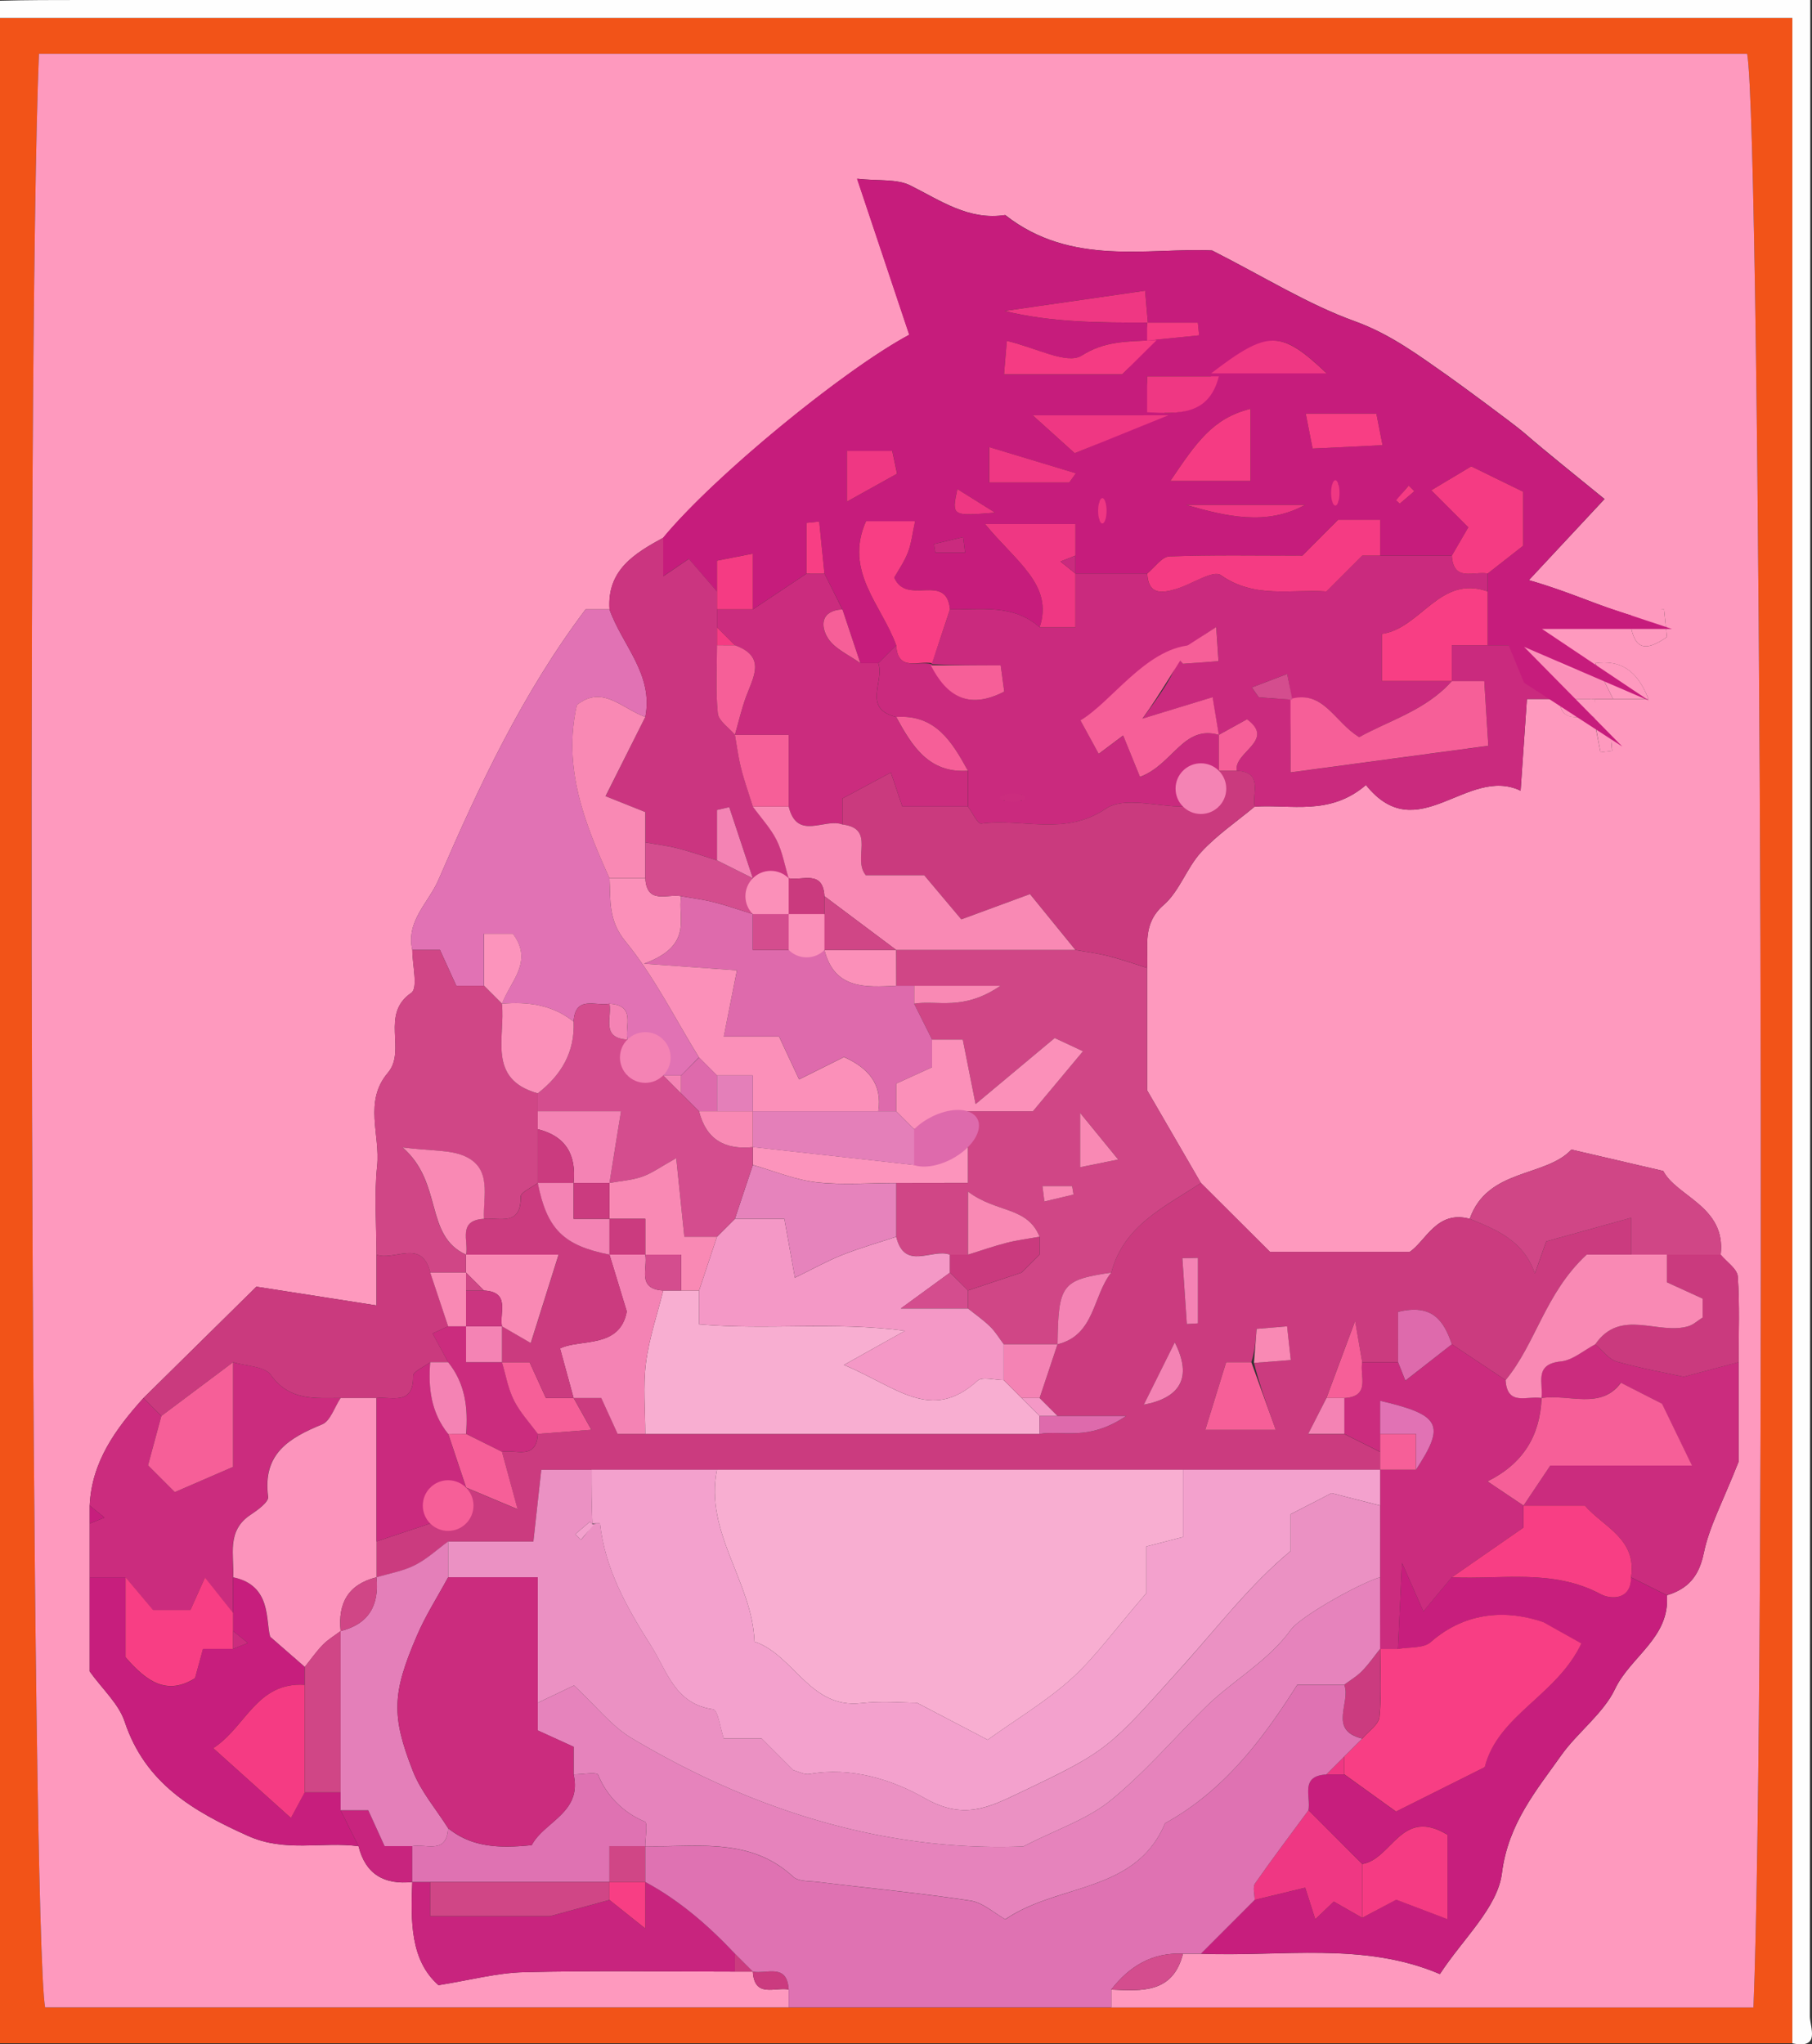 <?xml version="1.0" encoding="UTF-8"?>
<svg xmlns="http://www.w3.org/2000/svg" viewBox="0 0 837.39 944.74">
  <rect x="0" y="0" width="837.39" height="944.74" fill="#333333" stroke="none"/>
  <defs>
    <style>.cls-1{fill:#f25318;}.cls-2{fill:#fefefe;}.cls-3{fill:none;}.cls-4{fill:#fe99be;}.cls-5{fill:#c61c7c;}.cls-6{fill:#cb3b7f;}.cls-7{fill:#ca2a7e;}.cls-8{fill:#d04686;}.cls-9{fill:#e172b4;}.cls-10{fill:#c71e7d;}.cls-11{fill:#ca3a7e;}.cls-12{fill:#cb3580;}.cls-13{fill:#cb2c7e;}.cls-14{fill:#c8247e;}.cls-15{fill:#fb90b9;}.cls-16{fill:#f83e84;}.cls-17{fill:#ef3783;}.cls-18{fill:#f53b83;}.cls-19{fill:#f65f98;}.cls-20{fill:#f8aed1;}.cls-21{fill:#fc94bc;}.cls-22{fill:#f989b4;}.cls-23{fill:#f483b4;}.cls-24{fill:#de6aac;}.cls-25{fill:#f498c6;}.cls-26{fill:#d44d8e;}.cls-27{fill:#e683bc;}.cls-28{fill:#df72b2;}.cls-29{fill:#f3a1cd;}.cls-30{fill:#eb91c3;}.cls-31{fill:#e47fb9;}</style>
  </defs>
  <title>Asset 1</title>
  <g id="Layer_2" data-name="Layer 2">
    <g id="Layer_1-2" data-name="Layer 1">
      <path class="cls-1" d="M828.32,944.25H0V8.28H828.32ZM364.48,927.68H810.33c6-146.08,3.56-866.85-2.9-902.83H18c-5.92,142-3.53,866.92,2.85,902.83Z"></path>
      <path class="cls-2" d="M828.32,944.25V8.28H0C0,5.52,0,.34,0,.34,12.45,0,24.88,0,37.3,0H836.6q0,465.92-.18,931.83C836.42,936.85,841.54,947.08,828.32,944.25Z"></path>
      <path class="cls-3" d="M222.1,233.21H177.78c13.55,1.18,8.91,28.84,28.63,22-2.5-4.91-4.4-8.63-6.46-12.69l23-5.35Z"></path>
      <path class="cls-3" d="M736.48,331.46q1.59,8.1,3.17,16.19L745,347c-.45-5.28-.91-10.56-4.56-15.73C740,331.28,738.22,331.37,736.48,331.46Z"></path>
      <path class="cls-4" d="M807.43,24.85H18c-5.92,142-3.53,866.92,2.85,902.83H364.48V919.4c-6.28-1.25-15.86,4.11-16.57-8.28h-8.28c-32.49,0-65-.53-97.47.27-12.43.3-24.79,3.64-39.51,6-13.05-11.45-12.84-29.48-12.12-47.66-12.85,1.34-21.6-3.48-24.84-16.56-16.9-2.24-33.79,3-51.08-4.75-25.47-11.45-47.51-24.31-57-52.81-2.74-8.24-10.22-14.91-16.17-23.2V695.76c.92-20.25,12-35.42,24.85-49.69l52.2-51.46L174,603.27V579.8c0-13.67-1.12-27.46.3-41,1.51-14.32-6.32-29.75,4.93-43,8.86-10.43-3.76-27,10.87-37,3.18-2.16.46-13,.46-19.83-3.05-13.28,7.48-21.8,12-32.21,18.8-43.5,38.87-86.45,68.08-125.16h11.07c-1.25-18.19,11.54-25.85,24.85-33.13,23.39-28.34,83.21-77.42,113.7-93.78-7.66-22.92-15.22-45.55-24.1-72.09,10,1.08,18.29,0,24.48,3.06,14.05,7,27,16.3,43.94,13.71,30.48,24,66.38,15,95.59,16.37,24.56,12.48,44.37,24.92,65.86,32.68,16.5,5.95,29.53,15.73,43.28,25.37,4.52,3.17,30.08,21.94,34.91,26.1,11.42,9.86,23.27,19.23,37.3,30.72L706.55,268.1c18.8,5.38,33,12.21,47.22,16.28,4.89,0,9.79-2.76,15.23-2.76.6,5.74,1,9.32,1.32,12.78-7.8,5.32-14.23,7.49-16.55-4.5H728.92l8.29,16.57c11.49-1.56,19.29,3,24.6,16.56h-24.6c0,2.76,0,5.53,3.21,8.17-9.49-1.13-19.07,4.22-19.78-8.17h-15c-.87,12.66-1.76,25.55-2.92,42.37-24.67-11.78-47.62,27.1-71.47-2.63-16.71,14.37-34.63,8.85-51.44,10-8.32,6.94-17.45,13.12-24.71,21-6.71,7.32-10,18.06-17.34,24.44-10,8.7-7.1,18.93-7.65,29.08v56.54c9.57,16.49,17.21,29.67,24.85,42.85l31.94,31.85h64.56c7.52-5,12.46-19.41,27.75-15.28,8.21-23.42,35-19.12,47-32l42.43,9.88c6.16,11.91,29.14,16.36,26.53,38.71,2.76,3.34,7.65,6.53,7.9,10.05.95,13.16.38,26.42.38,39.65v46c-7.25,18.43-13.55,29.91-16.07,42.17-2.23,10.82-7.32,16.54-17.06,19.51,1.59,19.52-16.86,28.32-24,43.41-5.26,11.1-17.5,20.21-24.73,30.44-11.42,16.15-24.62,31.65-27.48,54.52-2,16-18,30.31-28.67,46.68-35.23-15.05-73.17-7.92-110.47-9.39H546.7c-4.64,18.33-19,17.23-33.13,16.56v8.28H810.33C816.31,781.6,813.89,60.83,807.43,24.85Zm-67.78,322.8q-1.59-8.08-3.17-16.19c1.74-.09,3.47-.18,4-.22,3.65,5.17,4.11,10.45,4.56,15.73Z"></path>
      <path class="cls-5" d="M753.77,289.9H712.36l-8.29,8.28H687.51V265.05l16.42-12.86V227.25l-24-11.74-18.48,11.05,17.12,17.12-7.62,13.09H637.81V240.2a80.31,80.31,0,0,0,7.85-8.65c.11.16.65.7,1.18,1.24l6.77-5.78L651,224.4a47,47,0,0,0-5.34,7.15,80.31,80.31,0,0,1-7.85,8.65H618.34l-16.51,16.57c-21.37,0-41.45-.39-61.49.37-3.5.14-6.81,5.15-10.21,7.91H497V242.16H455.2c14.15,17.29,31.86,28.17,25.24,47.74-12.18-10.88-27.11-8.06-41.42-8.28-1.66-17.36-20-1.38-25.77-14.7,1.7-3.05,4.57-7.11,6.33-11.61,1.63-4.16,2.07-8.78,3.32-14.46H400.22c-10.34,23.21,7.36,38.93,13.95,57.33l-8.28,8.29h-8.28q-4.14-12.44-8.29-24.85L381,265.05q-1.2-12-2.41-24l-5.87.61v23.41l-24.85,16.57V255.85l-16.57,3.24v14.25l-13-15.08-11.86,8.06V248.49c23.39-28.34,83.21-77.42,113.7-93.78-7.66-22.92-15.22-45.55-24.1-72.09,10,1.08,18.29,0,24.48,3.06,14.05,7,27,16.3,43.94,13.71,30.48,24,66.38,15,95.59,16.37,24.56,12.48,44.37,24.92,65.86,32.68,16.5,5.95,29.53,15.73,43.28,25.37,4.52,3.17,30.08,21.94,34.91,26.1,11.42,9.86,23.27,19.23,37.3,30.72L706.55,268.1c18.8,5.38,33,12.21,47.22,16.28Zm-213.83-98H477.23c8.49,7.67,13.78,12.44,19.43,17.53,12.71-5.15,23.31-9.44,33.47-18.93,14.14.66,28.5,1.76,29.57-18h53.41c-21.29-20.09-26.94-20.24-49.84,1.4H530.13C530.13,180.62,530.13,185.56,539.94,191.91Zm-9.81-42.82c0,2.76,0,5.52,4.38,8.11-14.86.6-24.2.53-34.66,7.17-6.76,4.3-21.39-3.8-34.55-6.81-.42,5-.81,9.67-1.29,15.46h54.56c3.81-3.78,7.7-7.64,11.56-15.64l24-2.41c-.2-2-.41-3.92-.61-5.88H530.48c-.44-5.1-.87-10.15-1.26-14.75l-65,9.36C486.07,149.1,508.1,149.09,530.13,149.09Zm10.71,73.19H577.9V188.93C560.28,193.29,552.76,204.69,540.84,222.28Zm62.6-31.1c1.43,7.3,2.16,11,3.15,16.11l32.33-1.56c-1.3-6.64-2-10.36-2.84-14.55Zm-212,17.18v23.45l23.17-12.89c-.91-4.33-1.44-6.8-2.23-10.56ZM494.14,223l3-4.29-40.06-12.1V223Zm53.93,10.3c18.58,5.37,37.2,9.84,55.09,0ZM442.42,226c-2.62,12.51-2.62,12.51,17.47,10.91ZM446,255.36c-.3-2.39-.59-4.77-.89-7.16l-13.48,3.22.65,3.94Zm172.49-31.72h-2.76v8.28h2.76ZM508.05,240.2h2.76v-8.28h-2.76Z"></path>
      <path class="cls-6" d="M555,546.67l31.94,31.85h64.56c7.52-5,12.46-19.41,27.75-15.28,12.31,5.07,24.79,9.94,30.08,25.26,2-5.63,3.68-10.39,5.26-14.84l39.2-10.87v17H733.26c-19.24,17.81-23.41,41-37.47,58l-24.85-16.56c-3.6-10.73-8.91-18.91-24.85-15V629.5H629.53l-3.33-19c-5.45,14.66-9.34,25.14-13.24,35.62l-8.4,16.56h16.69l16.56,8.28v8.29H250.14c-1.43,13-2.55,23.21-3.64,33.13H207.1c-5.12,3.74-9.87,8.2-15.46,11-5.44,2.74-11.74,3.78-17.67,5.57V712.33l24.85-8.28h16.56V687.48l23.77,10L232,670.91c6.28-1.24,15.86,4.11,16.57-8.28l24.76-1.9-8.2-14.66h12.79c2.49,5.45,5.07,11.11,7.55,16.56h195c10.58-1.81,22.42,3.62,40-8.28H488.72l-8.28-8.28,8.28-24.85c17.36-4.24,16.19-22.37,24.85-33.13C519.28,566.19,538.41,557.71,555,546.67Zm23.3,82.83H566.64L557,660.77h32.6c-4.25-11.76-7.69-21.27-10.09-30.94l17-1.32c-.67-6.06-1.17-10.59-1.72-15.6l-14.08,1.19C580.3,619.57,579.91,624.52,578.28,629.5Zm-49.7,19.65c16.56-3.11,22.72-12.25,14.33-28.82Zm25-67.85-7.19.12,2.07,30.45,5.12-.31Z"></path>
      <path class="cls-7" d="M687.51,298.18h16.56c.71,12.4,6.53,12.24,12.81,13.49,0,5.52,3.76,5.84,3.76,11.36h-15c-.87,12.66-1.76,25.55-2.92,42.37-24.67-11.78-47.62,27.1-71.47-2.63-16.71,14.37-34.63,8.85-51.44,10-1.25-6.28,4.11-15.86-8.28-16.57-1.54-8.57,18.14-13.9,4.67-23.76l-13,7.2c-.95-5.69-1.89-11.38-2.89-17.39L528,332.12c8.3-11.35,13.52-18.5,16.68-27.71-.68-.59.7.87,2.09,2.34l16.4-1.2c-.39-5.81-.69-10.27-1.06-15.8-7.75,5-13.62,8.81-17.43,14.66-18.89,3.86-31.27,20.43-45.36,28.49l8.47,15.49,11.3-8.48c2.85,7,5,12.25,7.78,19.12,15.16-5.6,20.08-24.23,36.44-19.43v16.56H546.7v16.57c-12.08,0-27.33-4.67-35.59.94-19.08,13-38.65,4.29-57.64,6.95-1.66.23-4.09-5.13-6.17-7.89V356.16c-7.28-13.3-14.94-26.09-33.13-24.84-16-3.89-5.13-16.7-8.28-24.85l8.28-8.29c.71,12.4,10.29,7,16.27,8.77,7,14.65,17,21.26,33.66,12.65-.55-4.05-1-7.68-1.64-12.16-11,0-21.37,0-32-.49,3.06-8.77,5.82-17.05,8.58-25.33,14.31.22,29.24-2.6,41.42,8.28H497V265.05h33.13c.5,10.05,6.91,9.12,13.56,7.09,7-2.16,16.91-8.87,20.44-6.37,15.59,11,32.44,6.46,48.83,7.57l8.29-8.29,8.28-8.28h41.41c.71,12.39,10.29,7,16.57,8.28v8.29c-22.1-7.91-30.89,17-48.87,19.6v21.81h32.3c-12,13.46-28.84,18.13-42.79,25.93-11.56-7-16.33-21.95-31.34-17.47-.75-5.76-1.81-11.12-1.94-11.76l-16.34,6.22c1.06,1.52,2.12,3.05,3.19,4.57,4.88.36,9.77.72,15.09,1-.41,10.3-.41,20.79-.41,33.73l91.41-12.3c-.63-10.08-1.25-20.08-1.86-29.89h-15V298.18ZM472.15,370v-2.76h-8.28V370Z"></path>
      <path class="cls-8" d="M555,546.67c-16.57,11-35.7,19.52-41.41,41.42-23,3.42-24.47,5.43-24.85,33.13H463.87c-2.09-2.76-3.89-5.82-6.33-8.21-3.14-3.07-6.8-5.6-10.24-8.36v-8.28l24.85-8.28,8.29-8.29v-8.28c-5.72-14.13-19.94-10.9-33.14-20.87V579.8H439c-8.15-3.15-21,7.68-24.85-8.28V546.67H447.3V513.54h30.05l23.14-27.73-13.08-6.13-36.56,30.54c-2.6-13.09-4.3-21.62-5.92-29.81H430.74l-8.28-16.57c10.56-1.83,22.42,3.64,39.89-8.28H414.17V439H497c5.05.91,10.16,1.52,15.11,2.78,6.08,1.55,12,3.65,18,5.51v56.54C539.7,520.31,547.34,533.49,555,546.67Zm-55.81-32.36V539.4l17.59-3.56C511.09,528.91,507.37,524.34,499.17,514.31Zm-17.42,33.78.9,7.15L496.12,552c-.21-1.31-.43-2.62-.65-3.93Z"></path>
      <path class="cls-9" d="M190.53,439c-3.05-13.28,7.48-21.8,12-32.21,18.8-43.5,38.87-86.45,68.08-125.16h11.07c5.82,16.46,20.44,30,16.56,49.7-10.47-3.63-19.75-15.1-31.62-5.52-6.62,29.29,3.68,54.78,15.06,80.06C282.19,416,281,425.22,289,435c13.34,16.24,22.89,35.6,34,53.65L314.78,497H306.5V480.41H289.93c-1.25-6.28,4.11-15.86-8.28-16.57-6.28,1.25-15.86-4.11-16.57,8.29-9.77-7.85-21.15-9.29-33.13-8.29,3.83-10.29,14.8-19.39,5-32.36h-13.3v24.08H210.88c-2.49-5.45-5.07-11.11-7.55-16.57Z"></path>
      <path class="cls-10" d="M604.68,836.57c1.25-6.28-4.11-15.86,8.28-16.56h8.29c8.69,6.26,17.38,12.53,23.84,17.17l41-20.5c6.13-24.12,33.22-33,44.7-57.19l-17.62-9.86c-16.31-5.58-35.61-5.25-52.13,9.3-3.32,2.93-9.9,2.16-15,3.1.52-11,1-22,1.89-39.79,5.46,12.39,7.84,17.79,9.87,22.41l13.09-15.75c23.09,1.11,46.72-4.06,68.89,7.85,4.36,2.33,13.93,3,13.94-7.85l16.57,8.28c1.59,19.52-16.86,28.32-24,43.41-5.26,11.1-17.5,20.21-24.73,30.44-11.42,16.15-24.62,31.65-27.48,54.52-2,16-18,30.31-28.67,46.68-35.23-15.05-73.17-7.92-110.47-9.39L579.83,878q11.67-2.84,23.36-5.65c1.49,4.67,3,9.34,4.65,14.59l8.55-8.17,13.14,7.51,15.71-8.41,23.72,9v-39c-21.32-13.07-25.56,11.22-39.43,13.5Z"></path>
      <path class="cls-11" d="M530.13,447.28c-6-1.86-11.94-4-18-5.51-4.95-1.26-10.06-1.87-15.11-2.78l-21-25.81-31.76,11.68-17.14-20.38h-27c-6.42-7.84,4.86-21.54-10.8-23.47V369l22.38-12L417,372.73H447.3c2.08,2.76,4.51,8.12,6.17,7.89,19-2.66,38.56,6,57.64-6.95,8.26-5.61,23.51-.94,35.59-.94h16.57V356.16h8.28c12.39.71,7,10.29,8.28,16.57-8.32,6.94-17.45,13.12-24.71,21-6.71,7.32-10,18.06-17.34,24.44C527.81,426.9,530.68,437.13,530.13,447.28Z"></path>
      <path class="cls-8" d="M190.53,439h12.8c2.48,5.46,5.06,11.12,7.55,16.57h12.79l8.28,8.28c1.69,15.34-7,34.84,16.57,41.42v41.41c-2.77,2.11-7.93,4.26-7.9,6.33.2,13.88-9.76,9.53-17,10.24-.5-10.45,3.87-23.15-8.74-28.89-6.9-3.14-15.57-2.39-28.85-4.08,18.87,16.46,9.89,40.66,29.3,49.53v8.29H198.82c-3.89-16-16.7-5.13-24.85-8.29,0-13.67-1.12-27.46.3-41,1.51-14.32-6.32-29.75,4.93-43,8.86-10.43-3.76-27,10.87-37C193.25,456.66,190.53,445.83,190.53,439Z"></path>
      <path class="cls-12" d="M298.21,331.32c3.88-19.7-10.74-33.24-16.56-49.7-1.25-18.19,11.54-25.85,24.85-33.13v17.83l11.86-8.06,13,15.08v24.84c0,10.51-.68,21.08.38,31.48.37,3.55,5.15,6.64,7.91,9.94.9,5,1.51,10.16,2.78,15.11,1.55,6.08,3.64,12,5.5,18,3.74,5.12,8.2,9.87,11,15.46s3.78,11.75,5.57,17.67H347.91L337,373l-5.64,1.31v23.27c-6-1.86-11.94-3.95-18-5.5-4.95-1.27-10.06-1.88-15.11-2.78v-14l-18.38-7.34Z"></path>
      <path class="cls-13" d="M41.44,728.9V704.05l6.87-2.73-6.87-5.56c.92-20.25,12-35.42,24.85-49.69l8.28,8.28c-1.93,7.15-3.86,14.3-6.17,22.82l12.38,12.38,26.93-11.67V629.5c6,1.83,14.55,1.81,17.43,5.85,8.67,12.14,20.37,10.77,32.26,10.72-2.8,4.18-4.7,10.58-8.57,12.16-15.4,6.31-27.67,13.61-25,33.47.33,2.41-4.86,6.17-8.14,8.34-11.2,7.42-7.46,18.67-8,28.86v16.56l-13-16.35-6.73,15H70.76L58,728.9Z"></path>
      <path class="cls-10" d="M41.44,728.9H58v37c10.21,11.85,19.5,17.59,32.12,9.7L93.81,762h13.9l6.86-2.73-6.86-5.56V728.9c18,3.73,14.89,20.48,17.1,27.47l16,13.94v8.28c-22.36-1.35-27.17,19.52-42.3,29.27,13.13,11.8,23.71,21.32,35.91,32.27l6.39-11.84H157.4v8.28l8.29,16.57c-16.9-2.24-33.79,3-51.08-4.75-25.47-11.45-47.51-24.31-57-52.81-2.74-8.24-10.22-14.91-16.17-23.2Z"></path>
      <path class="cls-13" d="M770.34,737.18l-16.57-8.28c2.81-17.89-12.93-23.34-21.34-33.14H704.07l12.39-18.48h65.41c-6.11-12.59-10.51-21.67-13.86-28.6L749,639c-9.32,12.72-24,5.06-36.68,7.07,1-6.6-3.83-15.64,9-16.94,5.51-.56,10.6-5.15,15.89-7.91,3.31,2.76,6.22,6.94,10,8,11.78,3.32,23.9,5.47,30.93,7l25.32-6.74v46c-7.25,18.43-13.55,29.91-16.07,42.17C785.17,728.49,780.08,734.21,770.34,737.18Z"></path>
      <path class="cls-11" d="M157.4,646.07c-11.89,0-23.59,1.42-32.26-10.72-2.88-4-11.46-4-17.43-5.85L74.57,654.35l-8.28-8.28,52.2-51.46L174,603.27V579.8c8.15,3.16,21-7.67,24.85,8.29l8.28,24.84-7.22,3.27,7.22,13.3h-8.28c-2.76,2.11-7.93,4.26-7.9,6.33.2,13.88-9.76,9.53-16.95,10.24Z"></path>
      <path class="cls-14" d="M298.21,869.7c15.82,8.53,29.17,20.15,41.42,33.14v8.28c-32.49,0-65-.53-97.47.27-12.43.3-24.79,3.64-39.51,6-13.05-11.45-12.84-29.48-12.12-47.66h8.29v15.79h55.37l27.46-7.5,16.56,13.22Z"></path>
      <path class="cls-8" d="M753.77,579.8v-17l-39.2,10.87c-1.58,4.45-3.27,9.21-5.26,14.84-5.29-15.32-17.77-20.19-30.08-25.26,8.21-23.42,35-19.12,47-32l42.43,9.88c6.16,11.91,29.14,16.36,26.53,38.71H753.77Z"></path>
      <path class="cls-11" d="M770.34,579.8h24.85c2.76,3.34,7.65,6.53,7.9,10.05.95,13.16.38,26.42.38,39.65l-25.32,6.74c-7-1.53-19.15-3.68-30.93-7-3.79-1.08-6.7-5.26-10-8,11.65-17,29-4.12,43.1-8.38,2.35-.71,4.35-2.61,6.53-4,0-2.71,0-5.42,0-8.73l-16.52-7.55Z"></path>
      <path class="cls-14" d="M165.69,853.14l-8.29-16.57h12.79c2.49,5.45,5.07,11.12,7.55,16.57h12.79V869.7C177.68,871,168.93,866.22,165.69,853.14Z"></path>
      <path class="cls-15" d="M720.64,323c0-5.52-9.47-12.89-9.47-18.41,5.52,0,20.51,1.85,26,1.85L745.49,323H720.64Z"></path>
      <path class="cls-4" d="M753.77,289.9v-8.28H769c.6,5.74,1,9.32,1.32,12.78C762.52,299.72,756.09,301.89,753.77,289.9Z"></path>
      <path class="cls-4" d="M745.49,323l-8.28-16.56c11.49-1.56,19.29,3,24.6,16.56Z"></path>
      <ellipse class="cls-4" cx="724.78" cy="298.18" rx="9.15" ry="15" transform="translate(43.71 685.95) rotate(-52.02)"></ellipse>
      <path class="cls-6" d="M347.91,911.12c6.28,1.25,15.86-4.11,16.57,8.28C358.2,918.15,348.62,923.51,347.91,911.12Z"></path>
      <path class="cls-4" d="M720.64,323h16.57v8.29C730.93,330.07,721.35,335.42,720.64,323Z"></path>
      <path class="cls-4" d="M743.64,331.09,745,347l-5.35.68c-1.06-5.39-3.55-19.22-4.61-24.62C737.43,322.91,741.25,331.22,743.64,331.09Z"></path>
      <path class="cls-6" d="M339.63,911.12v-8.28l8.28,8.28Z"></path>
      <path class="cls-10" d="M41.44,695.76l6.87,5.56-6.87,2.73Z"></path>
      <path class="cls-16" d="M646.09,762c5.08-.94,11.66-.17,15-3.1,16.52-14.55,35.82-14.88,52.13-9.3l17.62,9.86c-11.48,24.21-38.57,33.07-44.7,57.19l-41,20.5c-6.46-4.64-15.15-10.91-23.84-17.17v-8.29l8.28-8.28c2.76-3.3,7.54-6.39,7.9-9.94,1.07-10.39.38-21,.38-31.47Z"></path>
      <path class="cls-17" d="M604.68,836.57l24.85,24.85v24.85l-13.14-7.51-8.55,8.17c-1.68-5.25-3.16-9.92-4.65-14.59q-11.69,2.8-23.36,5.65c0-2.58-1-5.88.17-7.62C588,858.92,596.4,847.8,604.68,836.57Z"></path>
      <path class="cls-6" d="M637.81,762c0,10.5.69,21.08-.38,31.47-.36,3.55-5.14,6.64-7.9,9.94-16-3.88-5.13-16.7-8.28-24.85,2.76-2.08,5.81-3.88,8.2-6.33C632.52,769.12,635.05,765.46,637.81,762Z"></path>
      <path class="cls-8" d="M298.21,853.14V869.7H281.65V853.14Z"></path>
      <path class="cls-17" d="M621.25,811.72V820H613Z"></path>
      <path class="cls-13" d="M331.34,289.9v-8.28h16.57l24.85-16.57H381l8.28,16.57c-10.16.5-10.23,7.81-6.66,13.38,3.19,5,9.83,7.73,14.95,11.47h8.28c3.15,8.15-7.68,21,8.28,24.85,7.28,13.3,14.95,26.09,33.13,24.84v16.57H417L411.7,357l-22.38,12v12c-8.15-3.15-21,7.68-24.84-8.28V339.6H339.63c1.67-5.81,3-11.74,5.07-17.4,3.35-9.2,9.64-18.74-5.07-24Z"></path>
      <path class="cls-18" d="M613,273.34c-16.39-1.11-33.24,3.43-48.83-7.57-3.53-2.5-13.39,4.21-20.44,6.37-6.65,2-13.06,3-13.56-7.09,3.4-2.76,6.71-7.77,10.21-7.91,20-.76,40.12-.37,61.49-.37l16.51-16.57h19.47v16.57h-8.28l-8.28,8.28Z"></path>
      <path class="cls-16" d="M430.74,306.47c-6.28-1.25-15.86,4.11-16.57-8.29-6.59-18.4-24.29-34.12-13.95-57.33H422.9c-1.25,5.68-1.69,10.3-3.32,14.46-1.76,4.5-4.63,8.56-6.33,11.61,5.8,13.32,24.11-2.66,25.77,14.7Z"></path>
      <path class="cls-16" d="M687.51,298.18H670.94v16.57h-32.3V292.94c18-2.56,26.77-27.51,48.87-19.6Z"></path>
      <path class="cls-18" d="M687.51,265.05c-6.28-1.24-15.86,4.11-16.57-8.28l7.62-13.09-17.12-17.12,18.48-11.05,24,11.74v24.94Z"></path>
      <path class="cls-17" d="M497,265.05V289.9H480.44c6.62-19.57-11.09-30.45-25.24-47.74H497v14.61l-6.87,2.73Z"></path>
      <path class="cls-18" d="M540.84,222.28c11.92-17.59,19.44-29,37.06-33.35v33.35Z"></path>
      <path class="cls-18" d="M534.51,157.2,518.57,173H464c.48-5.79.87-10.47,1.29-15.46,13.16,3,27.79,11.11,34.55,6.81C510.31,157.73,519.65,157.8,534.51,157.2Z"></path>
      <path class="cls-17" d="M559.7,172.54c26.47-20.24,32.12-20.09,53.41,0Z"></path>
      <path class="cls-17" d="M530.48,149.09c-22.38,0-44.41,0-66.27-5.39l65-9.36C529.61,138.94,530,144,530.48,149.09Z"></path>
      <path class="cls-17" d="M539.94,191.91l-43.28,17.53c-5.65-5.09-10.94-9.86-19.43-17.53Z"></path>
      <path class="cls-16" d="M603.44,191.18h32.64c.81,4.19,1.54,7.91,2.84,14.55l-32.33,1.56C605.6,202.21,604.87,198.48,603.44,191.18Z"></path>
      <path class="cls-17" d="M563.27,173.94c-4.64,18.33-19,17.23-33.14,16.57V173.94Z"></path>
      <path class="cls-17" d="M391.4,208.36h20.94c.79,3.76,1.32,6.23,2.23,10.56L391.4,231.81Z"></path>
      <path class="cls-17" d="M494.14,223h-37V206.61l40.06,12.1Z"></path>
      <path class="cls-17" d="M548.07,233.3h55.09C585.27,243.14,566.65,238.67,548.07,233.3Z"></path>
      <path class="cls-18" d="M347.91,281.62H331.34V259.09l16.57-3.24Z"></path>
      <path class="cls-19" d="M397.61,306.47c-5.12-3.74-11.76-6.5-14.95-11.47-3.57-5.57-3.5-12.88,6.66-13.38Q393.48,294,397.61,306.47Z"></path>
      <path class="cls-17" d="M442.42,226l17.47,10.91C439.8,238.54,439.8,238.54,442.42,226Z"></path>
      <path class="cls-18" d="M530.13,157.38v-8.29h23.42c.2,2,.41,3.92.61,5.88Z"></path>
      <path class="cls-15" d="M712.36,289.9l8.28,16.57c-6.28-1.25-15.86,4.11-16.57-8.29Z"></path>
      <path class="cls-16" d="M381,265.05h-8.28V241.64l5.87-.61Q379.83,253,381,265.05Z"></path>
      <path class="cls-7" d="M446,255.36H432.27l-.65-3.94,13.48-3.22C445.4,250.59,445.69,253,446,255.36Z"></path>
      <ellipse class="cls-17" cx="617.1" cy="227.78" rx="1.95" ry="5.86"></ellipse>
      <path class="cls-18" d="M645.23,231.17,651,224.4l2.61,2.61-6.77,5.78Z"></path>
      <ellipse class="cls-17" cx="509.43" cy="236.06" rx="1.95" ry="5.86"></ellipse>
      <path class="cls-18" d="M646.09,231.92l-8.28,8.28Z"></path>
      <path class="cls-7" d="M497,265.05l-6.87-5.55,6.87-2.73Z"></path>
      <path class="cls-20" d="M480.44,662.63H298.21c0-10.93-1.07-22,.3-32.76,1.44-11.32,5.22-22.35,8-33.5h16.56V612c32.17,2.78,61.93-1.4,95.14,3L390,630.77c24.41,10.13,40.19,26.86,61.74,7.29,2.26-2,8-.28,12.11-.28l8.28,8.29,8.29,8.28Z"></path>
      <path class="cls-13" d="M637.81,728.9V679.2h16.57c13.63-20.76,11.55-25.32-16.57-31.86v23.57l-16.56-8.28V646.07c12.39-.71,7-10.29,8.28-16.57h16.56l3.38,8.54,21.47-16.82,24.85,16.56c.71,12.39,10.29,7,16.57,8.29-.64,17.35-8.33,30.25-25,38.51l16.66,11.18v10.18l-33.13,23-13.09,15.75c-2-4.62-4.41-10-9.87-22.41-.85,17.83-1.37,28.81-1.89,39.79h-8.28Z"></path>
      <path class="cls-21" d="M157.4,646.07H174V728.9c-13.08,3.24-17.9,12-16.57,24.84-2.76,2.09-5.81,3.89-8.21,6.34-3.06,3.14-5.59,6.8-8.35,10.23l-16-13.94c-2.21-7,.93-23.74-17.1-27.47.51-10.19-3.23-21.44,8-28.86,3.28-2.17,8.47-5.93,8.14-8.34-2.66-19.86,9.61-27.16,25-33.47C152.7,656.65,154.6,650.25,157.4,646.07Z"></path>
      <path class="cls-22" d="M712.36,646.07c-6.28-1.25-15.86,4.1-16.57-8.29,14.06-17,18.23-40.17,37.47-58h37.08v12.8l16.52,7.55c0,3.31,0,6,0,8.73-2.18,1.35-4.18,3.25-6.53,4-14.07,4.26-31.45-8.58-43.1,8.38-5.29,2.76-10.38,7.35-15.89,7.91C708.53,630.43,713.38,639.47,712.36,646.07Z"></path>
      <path class="cls-7" d="M174,712.33V646.07c7.19-.71,17.15,3.64,16.95-10.24,0-2.07,5.14-4.22,7.9-6.33-1,12,.43,23.36,8.28,33.13l8.28,24.85H198.82v16.57Z"></path>
      <path class="cls-23" d="M306.5,596.37c-2.77,11.15-6.55,22.18-8,33.5-1.37,10.76-.3,21.83-.3,32.76H285.42c-2.48-5.45-5.06-11.11-7.55-16.56H265.08l-6.27-22.91c9.12-4.6,27.62.32,30.84-17.1l-8-26.26h16.56C299.46,586.08,294.1,595.66,306.5,596.37Z"></path>
      <path class="cls-13" d="M207.1,629.5l-7.22-13.3,7.22-3.27h8.28V629.5H232c1.78,5.93,2.82,12.23,5.56,17.68s7.27,10.33,11,15.45c-.71,12.39-10.29,7-16.57,8.28l-16.57-8.28C216.38,650.65,215,639.27,207.1,629.5Z"></path>
      <path class="cls-19" d="M578.28,629.5l11.31,31.27H557l9.65-31.27Z"></path>
      <path class="cls-19" d="M248.52,662.63c-3.74-5.12-8.2-9.87-11-15.45s-3.78-11.75-5.56-17.68h12.79c2.49,5.45,5.07,11.11,7.55,16.57h12.79l8.2,14.66Z"></path>
      <path class="cls-24" d="M670.94,621.22,649.47,638l-3.38-8.54V606.25C662,602.31,667.34,610.49,670.94,621.22Z"></path>
      <path class="cls-19" d="M215.38,662.63,232,670.91l7.2,26.53-23.77-10-8.28-24.85Z"></path>
      <path class="cls-23" d="M488.72,621.22c.38-27.7,1.88-29.71,24.85-33.13C504.91,598.85,506.08,617,488.72,621.22Z"></path>
      <path class="cls-23" d="M472.15,646.07l-8.28-8.29V621.22h24.85l-8.28,24.85Z"></path>
      <path class="cls-23" d="M528.58,649.15l14.33-28.82C551.3,636.9,545.14,646,528.58,649.15Z"></path>
      <path class="cls-19" d="M629.53,629.5c-1.25,6.28,4.11,15.86-8.28,16.57H613c3.9-10.48,7.79-21,13.24-35.62Z"></path>
      <path class="cls-24" d="M480.44,662.63v-8.28h40C502.86,666.25,491,660.82,480.44,662.63Z"></path>
      <path class="cls-19" d="M637.81,670.91v-8.28h16.57V679.2H637.81Z"></path>
      <circle class="cls-19" cx="207.1" cy="695.76" r="11.71"></circle>
      <path class="cls-23" d="M553.6,581.3v30.26l-5.12.31-2.07-30.45Z"></path>
      <path class="cls-22" d="M579.5,629.83c.41-5.31.8-10.26,1.23-15.73l14.08-1.19c.55,5,1.05,9.54,1.72,15.6Z"></path>
      <path class="cls-23" d="M613,646.07h8.29v16.56H604.56Z"></path>
      <path class="cls-25" d="M488.72,654.35h-8.28l-8.29-8.28h8.29Z"></path>
      <path class="cls-19" d="M670.94,314.75h15c.61,9.81,1.23,19.81,1.86,29.89l-91.41,12.3V323c15.42-4.3,20.19,10.67,31.75,17.65C642.1,332.88,659,328.21,670.94,314.75Z"></path>
      <path class="cls-19" d="M563.27,339.6C546.91,334.8,542,353.43,526.83,359c-2.79-6.87-4.93-12.13-7.78-19.12l-11.3,8.48-8.47-15.49c14.09-8.06,29.94-32.91,50.89-34.72-5.22,7.15-13.91,22.59-22.21,33.94l32.42-9.91C561.38,328.22,562.32,333.91,563.27,339.6Z"></path>
      <path class="cls-19" d="M430.15,307.44h32.31c.6,4.48,1.09,8.11,1.64,12.16C447.43,328.21,437.42,321.6,430.15,307.44Z"></path>
      <path class="cls-19" d="M447.3,356.16c-18.18,1.25-25.85-11.54-33.13-24.84C432.36,330.07,440,342.86,447.3,356.16Z"></path>
      <circle class="cls-23" cx="554.98" cy="364.45" r="11.71"></circle>
      <path class="cls-19" d="M571.55,356.16h-8.28V339.6l13-7.2C589.69,342.26,570,347.59,571.55,356.16Z"></path>
      <path class="cls-19" d="M542.58,302.35l19.49-12.6c.37,5.53.67,10,1.06,15.8l-16.4,1.2Z"></path>
      <path class="cls-26" d="M597.23,323.38l-15.51-1.14c-1.07-1.52-2.13-3.05-3.19-4.57l16.34-6.22C595,312.09,596.06,317.45,597.23,323.38Z"></path>
      <path class="cls-5" d="M621.25,265.05l8.28-8.28Z"></path>
      <path class="cls-5" d="M613,273.34l8.29-8.29Z"></path>
      <ellipse class="cls-13" cx="468.01" cy="368.59" rx="5.86" ry="1.95"></ellipse>
      <path class="cls-25" d="M463.87,621.22v16.56c-4.12,0-9.85-1.77-12.11.28-21.55,19.57-37.33,2.84-61.74-7.29L418.2,615c-33.21-4.44-63-.26-95.14-3v-15.6l8.28-24.85,8.29-8.28h22.85c1.8,10,3.13,17.44,4.88,27.19,8.52-4.14,15-7.8,21.89-10.52,8.14-3.22,16.6-5.63,24.92-8.39,3.89,16,16.7,5.13,24.85,8.28v8.29l-22.7,16.56h31c3.44,2.76,7.1,5.29,10.24,8.36C460,615.4,461.78,618.46,463.87,621.22Z"></path>
      <path class="cls-24" d="M422.46,463.84l8.28,16.57V493.2l-16.57,7.55v12.79h-8.28c2-12.7-4.68-20-15.83-25.1l-20.77,10.35c-3.37-7.22-6-12.89-9.28-19.84H334.49l6.09-30.54-43-3.07c23.33-8.55,15.39-21.18,17.22-31.19,5,.9,10.16,1.51,15.11,2.77,6.08,1.55,12,3.65,18,5.51V439H381c4.64,18.33,19,17.23,33.13,16.57h8.29Z"></path>
      <path class="cls-22" d="M364.48,372.73c3.88,16,16.69,5.13,24.84,8.28,15.66,1.93,4.38,15.63,10.8,23.47h27l17.14,20.38L476,413.18,497,439H414.17L381,414.15c-.71-12.4-10.29-7-16.56-8.29-1.79-5.92-2.83-12.22-5.57-17.67s-7.26-10.34-11-15.46Z"></path>
      <path class="cls-27" d="M414.17,571.52c-8.32,2.76-16.78,5.17-24.92,8.39-6.87,2.72-13.37,6.38-21.89,10.52-1.75-9.75-3.08-17.19-4.88-27.19H339.63l8.28-24.85c9.79,2.76,19.43,6.81,29.4,8,12.14,1.39,24.56.33,36.86.33Z"></path>
      <path class="cls-15" d="M414.17,513.54V500.75l16.57-7.55V480.41h14.19c1.62,8.19,3.32,16.72,5.92,29.81l36.56-30.54,13.08,6.13-23.14,27.73H447.3l-24.84,8.28Z"></path>
      <path class="cls-21" d="M414.17,546.67c-12.3,0-24.72,1.06-36.86-.33-10-1.14-19.61-5.19-29.4-8v-8.28l74.55,8.28,24.84-8.28v16.56Z"></path>
      <path class="cls-11" d="M439,588.09V579.8h8.28c6-1.86,11.95-3.95,18-5.5,4.95-1.26,10.06-1.88,15.11-2.78v8.28l-8.29,8.29-24.85,8.28Z"></path>
      <path class="cls-22" d="M480.44,571.52c-5.05.9-10.16,1.52-15.11,2.78-6.08,1.55-12,3.64-18,5.5V550.65C460.5,560.62,474.72,557.39,480.44,571.52Z"></path>
      <path class="cls-15" d="M414.17,455.56C400,456.22,385.68,457.32,381,439h33.13Z"></path>
      <ellipse class="cls-24" cx="434.88" cy="525.96" rx="19.07" ry="10.79" transform="translate(-196.72 267.44) rotate(-28.15)"></ellipse>
      <path class="cls-22" d="M422.46,463.84v-8.28h39.89C444.88,467.48,433,462,422.46,463.84Z"></path>
      <path class="cls-26" d="M439,588.09l8.28,8.28v8.28h-31Z"></path>
      <path class="cls-22" d="M499.17,514.31c8.2,10,11.92,14.6,17.59,21.53l-17.59,3.56Z"></path>
      <path class="cls-22" d="M481.75,548.09h13.72c.22,1.31.44,2.62.65,3.93l-13.47,3.22Z"></path>
      <path class="cls-19" d="M472.15,588.09l8.29-8.29Z"></path>
      <path class="cls-26" d="M347.91,530.11v8.28l-8.28,24.85-8.29,8.28H316.26c-1.33-12.89-2.38-23.08-3.75-36.33-7.17,4-11.22,7-15.77,8.58-4.79,1.67-10,2-15.09,2.9,1.68-10.48,3.37-21,5.33-33.13H248.52v-8.28c10.83-8.39,17.21-19,16.56-33.13.71-12.4,10.29-7,16.57-8.29,1.24,6.28-4.11,15.86,8.28,16.57V497H306.5l8.28,8.29,8.28,8.28C326.31,526.62,335.06,531.44,347.91,530.11Z"></path>
      <path class="cls-15" d="M314.78,414.15c-1.83,10,6.11,22.64-17.22,31.19l43,3.07L334.49,479H360c3.25,6.95,5.91,12.62,9.28,19.84l20.77-10.35c11.15,5.06,17.8,12.4,15.83,25.1h-58V497H331.34l-8.28-8.28c-11.14-18.05-20.69-37.41-34-53.65-8.07-9.82-6.84-19-7.38-29.18h16.56C298.92,418.25,308.5,412.9,314.78,414.15Z"></path>
      <path class="cls-22" d="M298.21,405.86H281.65c-11.38-25.28-21.68-50.77-15.06-80.06,11.87-9.58,21.15,1.89,31.62,5.52l-18.38,36.62,18.38,7.34v30.58Z"></path>
      <path class="cls-15" d="M265.08,472.13c.65,14.13-5.73,24.74-16.56,33.13-23.6-6.58-14.88-26.08-16.57-41.42C243.93,462.84,255.31,464.28,265.08,472.13Z"></path>
      <path class="cls-21" d="M232,463.84l-8.28-8.28V431.48H237C246.75,444.45,235.78,453.55,232,463.84Z"></path>
      <path class="cls-24" d="M323.06,488.69l8.28,8.28v16.57h-8.28l-8.28-8.28V497Z"></path>
      <circle class="cls-23" cx="298.21" cy="488.69" r="11.71"></circle>
      <path class="cls-23" d="M289.93,480.41c-12.39-.71-7-10.29-8.28-16.57C294,464.55,288.68,474.13,289.93,480.41Z"></path>
      <path class="cls-23" d="M314.78,497v8.29L306.5,497Z"></path>
      <path class="cls-16" d="M670.94,728.9l33.13-23V695.76h28.36c8.41,9.8,24.15,15.25,21.34,33.14,0,10.81-9.58,10.18-13.94,7.85C717.66,724.84,694,730,670.94,728.9Z"></path>
      <path class="cls-18" d="M629.53,886.27V861.42c13.87-2.28,18.11-26.57,39.43-13.5v39l-23.72-9Z"></path>
      <path class="cls-6" d="M265.08,646.07H252.29c-2.48-5.46-5.06-11.12-7.55-16.57H232V612.93c4.33,2.51,8.65,5,13.33,7.72,3.92-12.45,7.93-25.19,12.85-40.85H215.38c1.25-6.28-4.1-15.86,8.29-16.56,7.19-.71,17.15,3.64,17-10.24,0-2.07,5.13-4.22,7.9-6.33,4.19,21.31,11.82,28.93,33.13,33.13l8,26.26c-3.22,17.42-21.72,12.5-30.84,17.1Z"></path>
      <path class="cls-22" d="M215.38,579.8h42.75c-4.92,15.66-8.93,28.4-12.85,40.85-4.68-2.7-9-5.21-13.33-7.72-1.25-6.27,4.11-15.85-8.28-16.56l-8.29-8.28Z"></path>
      <path class="cls-22" d="M223.67,563.24c-12.39.7-7,10.28-8.29,16.56-19.41-8.87-10.43-33.07-29.3-49.53,13.28,1.69,21.95.94,28.85,4.08C227.54,540.09,223.17,552.79,223.67,563.24Z"></path>
      <path class="cls-23" d="M248.52,513.54H287c-2,12.17-3.65,22.65-5.33,33.13H265.08c1.33-12.85-3.49-21.6-16.56-24.85Z"></path>
      <path class="cls-22" d="M215.38,612.93H207.1l-8.28-24.84h16.56v24.84Z"></path>
      <path class="cls-6" d="M248.52,521.82c13.07,3.25,17.89,12,16.56,24.85H248.52Z"></path>
      <path class="cls-26" d="M298.21,405.86V389.3c5.05.9,10.16,1.51,15.11,2.78,6.08,1.55,12,3.64,18,5.5l16.57,8.28v16.57c-6-1.86-11.94-4-18-5.51-4.95-1.26-10.07-1.87-15.11-2.77C308.5,412.9,298.92,418.25,298.21,405.86Z"></path>
      <path class="cls-19" d="M364.48,372.73H347.91c-1.86-6-4-11.94-5.5-18-1.27-4.95-1.88-10.07-2.78-15.11h24.85Z"></path>
      <path class="cls-19" d="M339.63,298.18c14.71,5.28,8.42,14.82,5.07,24-2.06,5.66-3.4,11.59-5.07,17.4-2.76-3.3-7.54-6.39-7.91-9.94-1.06-10.4-.38-21-.38-31.48Z"></path>
      <path class="cls-23" d="M347.91,405.86l-16.57-8.28V374.31L337,373Z"></path>
      <circle class="cls-15" cx="356.19" cy="414.15" r="11.71"></circle>
      <path class="cls-18" d="M339.63,298.18h-8.29V289.9Z"></path>
      <path class="cls-16" d="M107.71,762H93.81l-3.68,13.53c-12.62,7.89-21.91,2.15-32.12-9.7v-37l12.75,15.17H88l6.73-15,13,16.35V762Z"></path>
      <path class="cls-19" d="M74.57,654.35l33.14-24.85v48.38L80.78,689.55,68.4,677.17C70.71,668.65,72.64,661.5,74.57,654.35Z"></path>
      <path class="cls-18" d="M140.84,828.29l-6.39,11.84c-12.2-11-22.78-20.47-35.91-32.27,15.13-9.75,19.94-30.62,42.3-29.27Z"></path>
      <path class="cls-8" d="M140.84,828.29v-58c2.76-3.43,5.29-7.09,8.35-10.23,2.4-2.45,5.45-4.25,8.21-6.34v74.55Z"></path>
      <path class="cls-13" d="M107.71,762v-8.29l6.86,5.56Z"></path>
      <path class="cls-19" d="M704.07,695.76l-16.66-11.18c16.62-8.26,24.31-21.16,25-38.51,12.64-2,27.36,5.65,36.68-7.07l19,9.68c3.35,6.93,7.75,16,13.86,28.6H716.46Z"></path>
      <path class="cls-23" d="M215.38,662.63H207.1c-7.85-9.77-9.28-21.15-8.28-33.13h8.28C215,639.27,216.38,650.65,215.38,662.63Z"></path>
      <path class="cls-3" d="M277.3,704c-.27-.1-2.19,0-3.52,0,0,.13,0,.25,0,.38A10.36,10.36,0,0,1,277.3,704Z"></path>
      <path class="cls-3" d="M190.83,818.5c3.71,9.46,10.75,17.61,16.27,26.36,11.18,9.1,24.25,9.25,38.63,7.83,5.71-10.88,23.41-15,19.35-32.68V807.22l-16.56-7.55V728.9H207.1c-4.87,9-10.46,17.72-14.48,27.1C181.32,782.32,180.71,792.75,190.83,818.5Z"></path>
      <path class="cls-3" d="M273.36,704.05v-.11c-.21-.23-.48-.49-.75-.76L265.85,709l2.61,2.61a46.44,46.44,0,0,0,5.34-7.14,3.53,3.53,0,0,0-.33-.37Z"></path>
      <path class="cls-28" d="M538.42,842.56C524.87,875,489,870.23,464.62,887c-5.08-2.82-10.34-7.75-16.21-8.64-23.43-3.55-47.06-5.8-70.61-8.65-3.84-.46-8.81-.16-11.24-2.4-20.08-18.56-44.75-13.51-68.35-14.12V869.7c15.82,8.53,29.17,20.15,41.42,33.14l8.28,8.28c6.28,1.25,15.86-4.11,16.57,8.28v8.28H513.57V919.4c8.39-10.83,19-17.22,33.13-16.56H555L579.83,878c0-2.58-1-5.88.17-7.62,8-11.45,16.4-22.57,24.68-33.8,1.25-6.28-4.11-15.86,8.28-16.56l8.29-8.29,8.28-8.28c-16-3.88-5.13-16.7-8.28-24.85H599.52C583.68,803.58,565.69,827.59,538.42,842.56Z"></path>
      <path class="cls-26" d="M513.57,919.4c14.13.67,28.49,1.77,33.13-16.56C532.57,902.18,522,908.57,513.57,919.4Z"></path>
      <path class="cls-27" d="M596.52,753.19c-10.67,14.71-26.73,23.27-39.35,35.69-14.66,14.43-28.13,30.29-44,43.19-10.65,8.64-24.61,13.21-40.23,21.21-63.12,2.46-124.29-16.18-181.11-50.11-9.18-5.49-16.18-14.62-26.56-24.27l-16.74,8v12.79l16.56,7.55V820c3.93,0,10.72-1.24,11.34.2A39.49,39.49,0,0,0,298,841.8c1.44.62.2,7.41.2,11.34,23.6.61,48.27-4.44,68.35,14.12,2.43,2.24,7.4,1.94,11.24,2.4,23.55,2.85,47.18,5.1,70.61,8.65,5.87.89,11.13,5.82,16.21,8.64,24.38-16.72,60.25-12,73.8-44.39,27.27-15,45.26-39,61.1-64h21.73c2.76-2.09,5.81-3.88,8.2-6.33,3.07-3.14,5.6-6.8,8.36-10.23V728.9C628.76,731.46,601.13,746.83,596.52,753.19Z"></path>
      <path class="cls-20" d="M348.66,758.63c18.34,6.16,25.62,31.23,49.45,28.43,9.46-1.11,19.16-.18,25.59-.18L456.44,804c13.49-9.67,27.13-17.78,38.67-28.2,10.93-9.88,19.65-22.18,34.71-39.63V714.65l16.88-4.36V679.2H331.34C325.41,708.23,347.76,731.09,348.66,758.63Z"></path>
      <path class="cls-29" d="M546.7,679.2v31.09l-16.88,4.36v21.51c-15.06,17.45-23.78,29.75-34.71,39.63-11.54,10.42-25.18,18.53-38.67,28.2L423.7,786.88c-6.43,0-16.13-.93-25.59.18-23.83,2.8-31.11-22.27-49.45-28.43-.9-27.54-23.25-50.4-17.32-79.43h-58c0,8.16,0,16.32.42,24.84,1.33,0,3.25-.1,3.52,0t0,0c2.32,21.15,12.47,39,23.57,56.48,7.44,11.71,11,26.92,28.66,29.38,2.28.32,3.39,9,4.95,13.51H352q7.32,7.3,14.62,14.63c2.5.65,5.16,2.21,7.45,1.79,19.28-3.49,38.58,2.74,53.22,11.12,18,10.29,29.63,4.33,44.14-2.59,41-19.55,40.51-19.86,75.47-58.88,16.17-18,31-37.4,49.58-52.76v-17L615.36,690l22.45,5.73V679.2Z"></path>
      <path class="cls-29" d="M273.47,704.05l-.11-.11v.11Z"></path>
      <path class="cls-30" d="M596.52,699.72v17c-18.55,15.36-33.41,34.72-49.58,52.76-35,39-34.5,39.33-75.47,58.88-14.51,6.92-26.16,12.88-44.14,2.59-14.64-8.38-33.94-14.61-53.22-11.12-2.29.42-4.95-1.14-7.45-1.79q-7.31-7.32-14.62-14.63H334.51c-1.56-4.51-2.67-13.19-4.95-13.51-17.67-2.46-21.22-17.67-28.66-29.38-11.1-17.46-21.25-35.33-23.57-56.48t0,0a10.36,10.36,0,0,0-3.5.38,46.44,46.44,0,0,1-5.34,7.14L265.85,709l6.76-5.77c.27.27.54.53.75.76l.11.11a3.53,3.53,0,0,1,.33.37c0-.13,0-.25,0-.38-.41-8.52-.42-16.68-.42-24.84H250.14c-1.43,13-2.55,23.21-3.64,33.13H207.1V728.9h41.42v58l16.74-8c10.38,9.65,17.38,18.78,26.56,24.27,56.82,33.93,118,52.57,181.11,50.11,15.62-8,29.58-12.57,40.23-21.21,15.88-12.9,29.35-28.76,44-43.19,12.62-12.42,28.68-21,39.35-35.69,4.61-6.36,32.24-21.73,41.29-24.29V695.76L615.36,690Z"></path>
      <path class="cls-31" d="M207.1,844.86c-5.52-8.75-12.56-16.9-16.27-26.36-10.12-25.75-9.51-36.18,1.79-62.5,4-9.38,9.61-18.09,14.48-27.1V712.33c-5.12,3.74-9.87,8.2-15.46,11-5.44,2.74-11.74,3.78-17.67,5.57,1.33,12.85-3.49,21.6-16.57,24.84v82.83h12.79c2.49,5.45,5.07,11.12,7.55,16.57h12.79C196.81,851.89,206.39,857.25,207.1,844.86Z"></path>
      <path class="cls-28" d="M298,841.8a39.49,39.49,0,0,1-21.59-21.59c-.62-1.44-7.41-.2-11.34-.2,4.06,17.65-13.64,21.8-19.35,32.68-14.38,1.42-27.45,1.27-38.63-7.83-.71,12.39-10.29,7-16.57,8.28V869.7h91.12V853.14h16.56C298.21,849.21,299.45,842.42,298,841.8Z"></path>
      <path class="cls-8" d="M198.82,869.7h82.83V878l-27.46,7.5H198.82Z"></path>
      <path class="cls-16" d="M281.65,878V869.7h16.56v21.51Z"></path>
      <path class="cls-13" d="M265.08,820c4.06,17.65-13.64,21.8-19.35,32.68-14.38,1.42-27.45,1.27-38.63-7.83-5.52-8.75-12.56-16.9-16.27-26.36-10.12-25.75-9.51-36.18,1.79-62.5,4-9.38,9.61-18.09,14.48-27.1h41.42v70.77l16.56,7.55Z"></path>
      <path class="cls-29" d="M274.23,704.8l-5.77,6.76L265.85,709l6.76-5.77Z"></path>
      <path class="cls-22" d="M281.65,546.67c5.05-.91,10.3-1.23,15.09-2.9,4.55-1.58,8.6-4.58,15.77-8.58,1.37,13.25,2.42,23.44,3.75,36.33h15.08l-8.28,24.85h-8.28V579.8H298.21V563.24H281.65Z"></path>
      <path class="cls-26" d="M298.21,579.8h16.57v16.57H306.5C294.1,595.66,299.46,586.08,298.21,579.8Z"></path>
      <path class="cls-9" d="M654.38,679.2V662.63H637.81V647.34C665.93,653.88,668,658.44,654.38,679.2Z"></path>
      <path class="cls-8" d="M174,728.9c1.33,12.85-3.49,21.6-16.57,24.84C156.07,740.89,160.89,732.14,174,728.9Z"></path>
      <path class="cls-6" d="M281.65,563.24h16.56V579.8H281.65Z"></path>
      <path class="cls-23" d="M232,612.93V629.5H215.38V612.93Z"></path>
      <path class="cls-31" d="M347.91,513.54h66.26l8.29,8.28v16.57l-74.55-8.28Z"></path>
      <circle class="cls-15" cx="372.76" cy="430.71" r="11.71"></circle>
      <path class="cls-26" d="M364.48,422.43V439H347.91V422.43Z"></path>
      <path class="cls-8" d="M381,439V414.15L414.17,439Z"></path>
      <path class="cls-11" d="M381,414.15v8.28H364.48V405.86C370.75,407.11,380.33,401.75,381,414.15Z"></path>
      <path class="cls-22" d="M347.91,513.54v16.57c-12.85,1.33-21.6-3.49-24.85-16.57h24.85Z"></path>
      <path class="cls-23" d="M314.78,505.26l8.28,8.28Z"></path>
      <path class="cls-31" d="M347.91,513.54H331.34V497h16.57Z"></path>
      <path class="cls-23" d="M281.65,563.24V579.8c-21.31-4.2-28.94-11.82-33.13-33.13h16.56v16.57Z"></path>
      <path class="cls-12" d="M232,612.93H215.38V596.37h8.29C236.06,597.08,230.7,606.66,232,612.93Z"></path>
      <path class="cls-8" d="M223.67,596.37h-8.29v-8.28Z"></path>
      <path class="cls-6" d="M281.65,563.24H265.08V546.67h16.57Z"></path>
    </g>
    <g id="Layer_2-2" data-name="Layer 2">
      <polygon class="cls-5" points="706.8 268.85 772.67 290.65 712.61 290.65 762.06 323.78 704.33 298.93 749.76 345.03 704.33 315.5 690.67 282.37 706.8 268.85"></polygon>
    </g>
  </g>
</svg>
